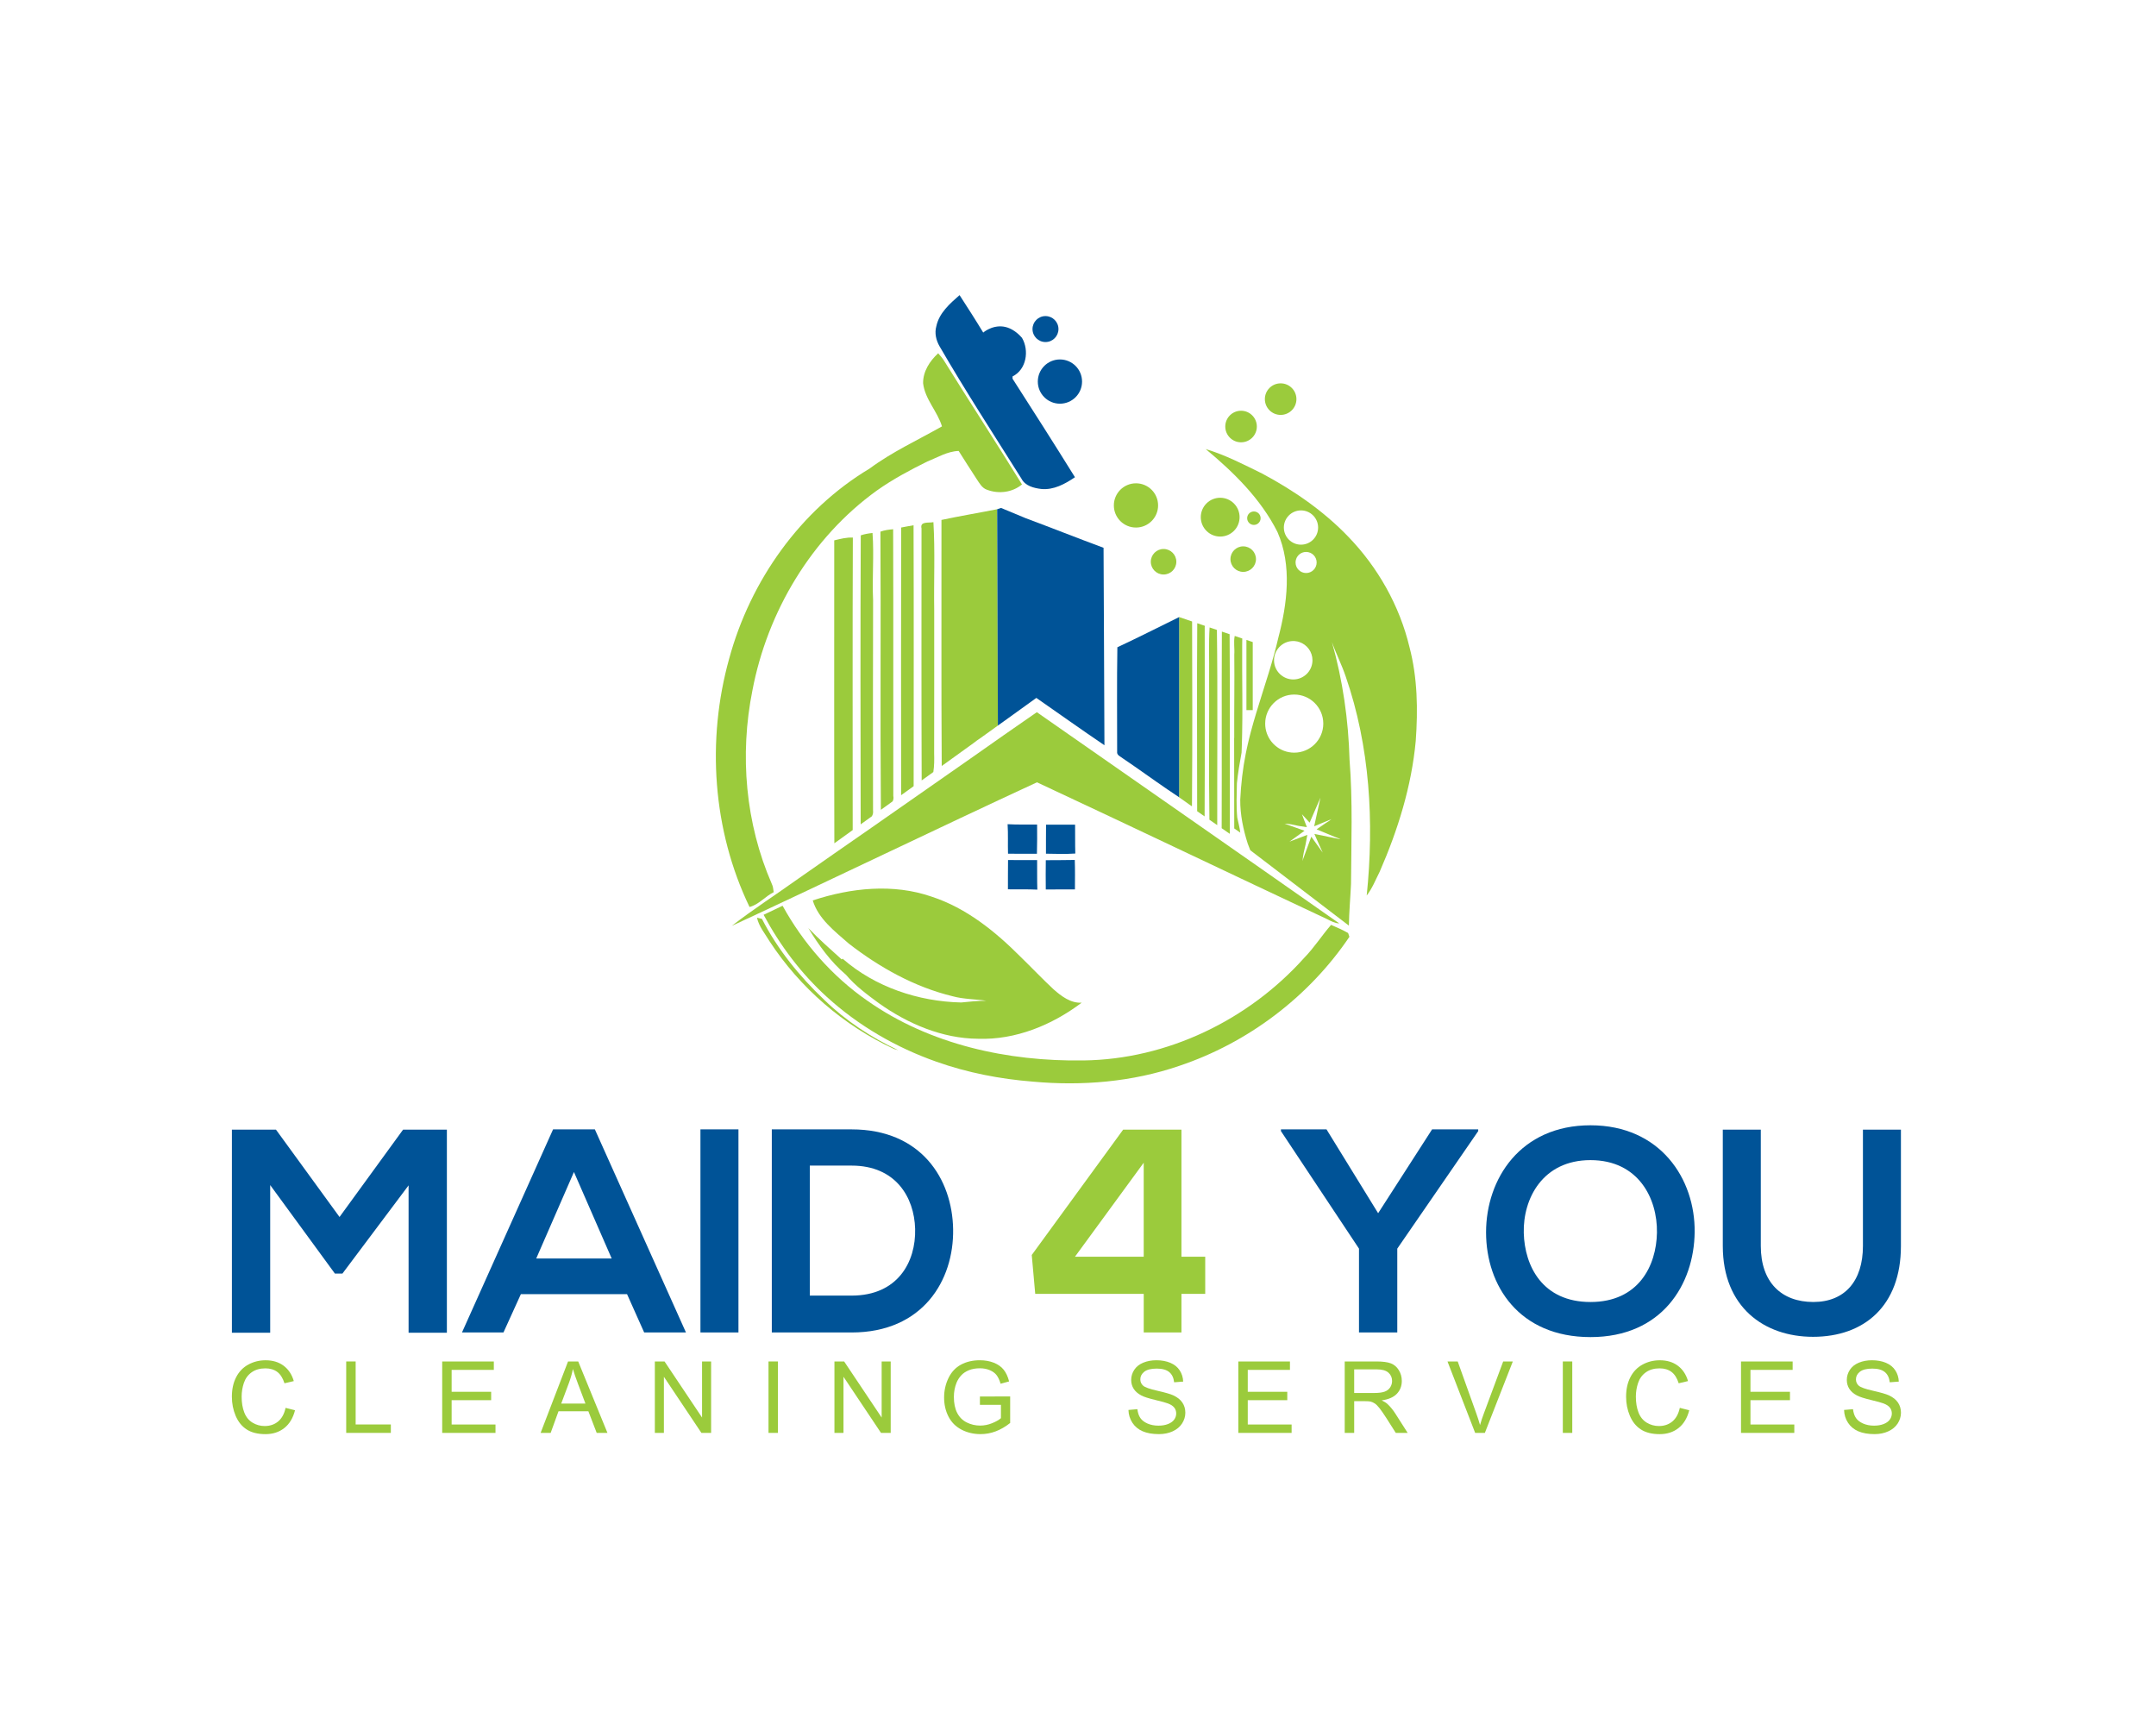 <svg xmlns="http://www.w3.org/2000/svg" xmlns:xlink="http://www.w3.org/1999/xlink" id="Layer_1" x="0px" y="0px" viewBox="0 0 1000 800" style="enable-background:new 0 0 1000 800;" xml:space="preserve"><style type="text/css">	.st0{fill:#005397;}	.st1{fill:#9BCB3C;}</style><g>	<g>		<g>			<path class="st0" d="M189.51,549.73l-30.68,40.91h-3.5l-30.01-41.04v68.49h-17.76v-94.19h20.45l29.47,40.5l29.47-40.5h20.32    v94.19h-17.76V549.73z"></path>			<path class="st0" d="M290.84,600.19h-49.25l-8.07,17.76h-19.24l42.25-94.19h19.38l42.25,94.19h-19.38L290.84,600.19z     M266.21,543.54l-17.49,40.1h34.99L266.21,543.54z"></path>			<path class="st0" d="M324.88,617.95v-94.19h17.63v94.19H324.88z"></path>			<path class="st0" d="M442.08,570.05c0.4,23.82-14.13,47.91-47.1,47.91c-11.57,0-25.43,0-37,0v-94.19c11.57,0,25.43,0,37,0    C427.28,523.76,441.68,546.77,442.08,570.05z M375.61,600.86h19.38c21.39,0,29.87-15.61,29.47-30.95    c-0.4-14.67-9.02-29.34-29.47-29.34h-19.38V600.86z"></path>			<path class="st1" d="M547.98,523.89v58.94h11.03v17.22h-11.03v17.9h-17.49v-17.9h-50.33l-1.61-18.03l42.39-58.13H547.98z     M530.48,582.83v-43.6l-31.89,43.6H530.48z"></path>			<path class="st0" d="M639.21,562.65l25.03-38.89h21.39v0.81l-37.54,54.5v38.89h-17.76v-38.89l-36.2-54.5v-0.81h21.13    L639.21,562.65z"></path>			<path class="st0" d="M786.02,571.39c-0.27,24.36-15.21,48.71-48.31,48.71c-33.1,0-48.44-23.82-48.44-48.58    c0-24.76,15.88-49.65,48.44-49.65C770.14,521.87,786.28,546.77,786.02,571.39z M706.76,571.8c0.4,15.47,8.75,32.03,30.95,32.03    c22.2,0,30.55-16.69,30.82-32.16c0.27-15.88-8.61-33.64-30.82-33.64C715.5,538.02,706.35,555.92,706.76,571.8z"></path>			<path class="st0" d="M881.69,523.89v53.96c0,27.85-17.09,42.12-40.77,42.12c-22.61,0-41.85-13.73-41.85-42.12v-53.96h17.63v53.96    c0,16.95,9.69,25.97,24.36,25.97s23.01-9.82,23.01-25.97v-53.96H881.69z"></path>		</g>	</g>	<g>		<path class="st0" d="M473.79,222.01c1.71,3.35,5.7,4.34,9.14,4.76c5.76,0.58,11.06-2.32,15.66-5.45   c-9.51-15.31-19.21-30.52-28.95-45.69c0-0.26,0.01-0.8,0.01-1.06c6.44-3.16,7.82-12,4.37-17.89c-1.15-1.31-2.3-2.33-3.43-3.1   c-2.96-2.05-5.78-2.44-8.13-2.13c-0.73,0.09-1.41,0.24-2.04,0.45c-0.22,0.06-0.45,0.14-0.65,0.22c-2.08,0.77-3.45,1.88-3.69,2.09   c-0.03,0.02-0.04,0.03-0.04,0.03c-3.54-5.86-7.25-11.62-10.97-17.37c-4.52,3.96-9.48,8.28-10.78,14.44   c-0.89,3.14-0.12,6.49,1.48,9.26C447.84,181.41,460.97,201.61,473.79,222.01z"></path>		<path class="st1" d="M653.76,300.16c-4.59-19.25-14.68-37.07-28.41-51.26c-11.48-11.98-25.33-21.47-39.91-29.27   c-8.56-4.19-17.06-8.63-26.2-11.36c13.06,10.85,25.55,23.12,33.27,38.45c6.83,15.54,4.56,33.28,0.36,49.22   c-0.57,2.46-1.19,4.91-1.86,7.35c-0.84,3.09-1.75,6.16-2.69,9.22c-0.02,0.06-0.04,0.12-0.06,0.18c-1.82,5.96-3.78,11.9-5.57,17.88   c-0.88,2.9-1.72,5.82-2.5,8.74c-0.23,0.88-0.46,1.77-0.68,2.65c-0.06,0.23-0.12,0.47-0.18,0.71c-0.22,0.94-0.45,1.88-0.66,2.82   c-0.14,0.56-0.25,1.12-0.37,1.68c-0.12,0.57-0.23,1.12-0.35,1.69c-0.05,0.2-0.09,0.4-0.13,0.6c-1.41,7.06-2.23,14.25-2.57,21.44   c-0.05,6.93,1.39,13.8,3.48,20.37c0.36,1.01,0.75,2.04,1.18,3.04l6.87,5.25l38.86,29.71c0.1-6.46,0.7-12.89,0.99-19.33   c0.11-19.16,0.84-38.39-0.68-57.51c-0.51-18.47-3.14-36.88-8.17-54.67c1.91,5.4,4.54,10.5,6.37,15.92   c11.28,32.52,13.26,67.59,9.76,101.62c2.6-3.32,4.12-7.31,6.02-11.04c8.43-19.27,14.78-39.62,16.72-60.64   C657.7,329.12,657.48,314.31,653.76,300.16z M595.48,244.66c0-4.39,3.56-7.95,7.95-7.95c4.38,0,7.94,3.56,7.94,7.95   c0,4.38-3.56,7.94-7.94,7.94C599.04,252.6,595.48,249.04,595.48,244.66z M610.69,260.86c0,2.7-2.19,4.89-4.89,4.89   c-2.69,0-4.89-2.19-4.89-4.89c0-0.55,0.09-1.07,0.26-1.56c0-0.02,0.01-0.05,0.02-0.07c0.67-1.9,2.49-3.26,4.61-3.26   C608.5,255.97,610.69,258.16,610.69,260.86z M591.64,302.73L591.64,302.73c0.09-0.22,0.19-0.44,0.29-0.64   c0.34-0.64,0.75-1.25,1.24-1.79c0.02-0.03,0.04-0.06,0.07-0.08c1.63-1.81,3.98-2.93,6.6-2.93c0.21,0,0.43,0.01,0.64,0.03   c-0.23-0.02-0.46-0.05-0.69-0.05c0.26,0,0.52,0.03,0.78,0.05c0.13,0.01,0.26,0.01,0.39,0.03c-0.12-0.01-0.22-0.01-0.34-0.02   c0.71,0.06,1.41,0.2,2.06,0.42c0.01,0.01,0.02,0.01,0.03,0.02c3.51,1.19,6.04,4.52,6.04,8.43c0,4.92-3.99,8.91-8.91,8.91   c-2.21,0-4.24-0.81-5.81-2.17c-0.02,0-0.03-0.01-0.04-0.02c-0.91-0.79-1.65-1.76-2.19-2.85c0-0.01,0-0.01,0-0.01   c-0.57-1.17-0.88-2.48-0.88-3.86C590.93,304.97,591.18,303.79,591.64,302.73z M589.73,343.96c-1.82-2.3-2.91-5.21-2.91-8.37   c0-7.44,6.03-13.48,13.47-13.48s13.48,6.04,13.48,13.48c0,7.44-6.04,13.47-13.48,13.47c-3.41,0-6.53-1.26-8.9-3.36   C590.79,345.18,590.24,344.6,589.73,343.96z M619.34,388.22c0.83,0.27,1.63,0.6,2.38,1.01c-1.12-0.19-2.22-0.42-3.33-0.68   l-8.76-1.81l3.87,8.67l-5.29-7.39l-3.81,10.4c-0.09,0.3-0.17,0.6-0.25,0.91c0-0.09,0.01-0.19,0.02-0.27v-0.01   c0.17-2.46,0.79-4.84,1.34-7.24l0.02-0.07l0.84-4.56l-5.76,2.19c-0.84,0.34-1.68,0.66-2.54,0.97l7-5.07l-9.24-3.27   c2.14,0.01,4.21,0.53,6.28,0.99l4.06,0.63l-0.58-1.5c-0.59-1.49-1.18-2.99-1.71-4.5l3.55,3.88h0.01l5.01-11.55l-2.91,13.26   l7.99-3.31c-0.79,0.69-1.68,1.24-2.57,1.78l-0.08,0.05l-4.2,2.89L619.34,388.22z"></path>		<path class="st1" d="M390.82,444.6l-0.43,0.35c-5.26-4.75-10.58-9.43-15.48-14.54c4.82,7.93,10.38,15.67,17.49,21.68   c4.36,5.15,9.91,9.25,15.35,13.25c13.38,9.48,29.26,16.28,45.87,16.41c17.41,0.61,34.36-6.37,48.08-16.73   c-5.11,0.28-9.41-3.01-13.04-6.2c-5.21-4.85-10.1-10.03-15.2-14.98c-11.78-11.83-25.2-22.7-41.26-27.97   c-17.89-6.22-37.54-4.12-55.23,1.72c2.62,8.59,10.23,14.31,16.71,20.01c14.27,11.08,30.48,20.13,48.13,24.42   c5.12,1.41,10.47,1.31,15.69,2.11c-3.91-0.02-7.8,0.39-11.68,0.79C426,464.47,405.86,457.77,390.82,444.6z"></path>		<path class="st1" d="M558.72,378.62c0.16-27.95,0.04-59.79,0.05-87.74c0.07-0.23,0.1-0.44,0.1-0.63l-3.56-1.21   c-0.19,27.85-0.04,59.41-0.04,87.18L558.72,378.62z"></path>		<path class="st1" d="M564.43,292.13l-3.39-1.14c-0.48,7.44-0.11,14.92-0.22,22.38c0.1,20.96-0.2,45.83,0.14,66.79l3.62,2.52   C564.52,353.8,564.83,321.12,564.43,292.13z"></path>		<path class="st1" d="M566.63,384.09l3.77,2.61c0.01-29.56,0.12-62.88-0.08-92.57l-3.59-1.22c-0.15,29.02,0.02,61.79-0.09,90.74   C566.63,383.8,566.63,383.96,566.63,384.09z"></path>		<path class="st1" d="M353.41,426.15c-0.58-0.14-1.73-0.4-2.3-0.54c0.91,4.14,3.75,7.39,5.84,10.95   c14.09,21.54,34.33,39.06,57.68,49.9c0.49,0.16,1.48,0.45,1.97,0.6c-12.57-5.96-24.4-13.7-34.38-23.44   C370.76,452.74,360.62,440.27,353.41,426.15z"></path>		<path class="st1" d="M575.87,349.01c0.04-0.85,0.07-1.69,0.09-2.54c0-0.08,0.01-0.17,0.01-0.24c0.04-1.13,0.07-2.26,0.1-3.4   c0.04-1.05,0.06-2.1,0.07-3.15c0.04-2.03,0.07-4.06,0.08-6.08c0.01-1.65,0.02-3.3,0.02-4.95c0-2.2-0.01-4.4-0.02-6.6   c-0.04-7.44-0.12-14.87-0.07-22.31c0.01-1.21,0.02-2.43,0.04-3.63l-3.5-1.19c-0.59,2.81,0.01,5.8-0.2,8.65   c0.14,12.88-0.09,25.8-0.03,38.69l-0.04-0.05l0.03,25.82v2.7l0.02,13.48l2.8,1.94c-0.28-2.35-0.92-4.68-1.41-6.99   c-0.5-5.29-0.26-10.6-0.16-15.89C574.19,358.49,574.99,353.74,575.87,349.01z"></path>		<path class="st0" d="M467.35,382.24c0.29,4.56,0.05,9.12,0.19,13.69c4.47,0,8.94-0.01,13.41,0.01c0.14-4.52,0.1-9.03,0.08-13.53   C476.47,382.36,471.9,382.5,467.35,382.24z"></path>		<path class="st0" d="M498.65,382.44c-4.49,0.01-8.99,0.02-13.47,0c-0.06,4.48-0.02,8.98-0.04,13.47   c4.54,0.09,9.07,0.23,13.61-0.07C498.61,391.36,498.71,386.9,498.65,382.44z"></path>		<path class="st0" d="M481.04,398.89c-4.5-0.04-9-0.01-13.49-0.03c-0.07,4.52-0.02,9.05-0.05,13.57c4.55,0.11,9.09-0.09,13.64,0.15   C480.98,408.02,481.1,403.46,481.04,398.89z"></path>		<path class="st0" d="M485.06,412.5c4.51,0,9.02,0.01,13.52-0.02c0.02-4.56,0.08-9.11-0.07-13.66c-4.48,0.13-8.96,0.04-13.44,0.11   C485,403.45,485.01,407.98,485.06,412.5z"></path>		<path class="st1" d="M617.38,428.93c-4.27,4.9-7.84,10.57-12.45,15.27c-25.8,28.84-63.57,47.15-102.45,47.6   c-34.97,0.52-71.11-7.3-100.08-27.63c-16.37-11.35-29.82-26.69-39.42-44.11c-2.94,1.41-5.88,2.77-8.8,4.19   c7.59,14.19,17.39,27.26,29.32,38.08c14.68,13.39,32.16,23.49,50.86,30.07c14.37,5.09,29.48,8.02,44.66,9.22   c22.82,2.09,46.18,0.17,67.94-7.31c31.86-10.67,60.1-31.99,78.92-59.84c-0.15-0.44-0.44-1.33-0.59-1.77   C622.75,431.26,620.06,430.09,617.38,428.93z"></path>		<polygon class="st1" points="578.12,329.34 581.05,329.34 581.05,297.77 578.12,296.78   "></polygon>		<path class="st1" d="M593.99,192.42c4.04,0,7.32-3.28,7.32-7.32c0-4.04-3.28-7.32-7.32-7.32c-4.04,0-7.32,3.28-7.32,7.32   C586.68,189.14,589.95,192.42,593.99,192.42z"></path>		<circle class="st1" cx="526.89" cy="234.4" r="10.26"></circle>		<circle class="st0" cx="491.62" cy="176.96" r="10.26"></circle>		<path class="st0" d="M484.92,158.63c3.33,0,6.02-2.7,6.02-6.02c0-3.33-2.7-6.02-6.02-6.02c-3.33,0-6.02,2.7-6.02,6.02   C478.9,155.93,481.6,158.63,484.92,158.63z"></path>		<path class="st1" d="M533.77,260.52c0,3.27,2.65,5.92,5.92,5.92c3.27,0,5.92-2.65,5.92-5.92c0-3.27-2.65-5.92-5.92-5.92   C536.43,254.6,533.77,257.25,533.77,260.52z"></path>		<path class="st1" d="M570.71,259.3c0,3.27,2.65,5.92,5.92,5.92c3.27,0,5.92-2.65,5.92-5.92c0-3.27-2.65-5.92-5.92-5.92   C573.37,253.37,570.71,256.03,570.71,259.3z"></path>		<path class="st1" d="M584.7,240.32c0-1.72-1.39-3.12-3.12-3.12c-1.72,0-3.12,1.39-3.12,3.12c0,1.72,1.39,3.12,3.12,3.12   C583.31,243.44,584.7,242.04,584.7,240.32z"></path>		<ellipse transform="matrix(0.707 -0.707 0.707 0.707 -3.785 470.488)" class="st1" cx="566.04" cy="239.81" rx="9" ry="9"></ellipse>		<circle class="st1" cx="575.63" cy="197.81" r="7.32"></circle>		<path class="st1" d="M358.86,413.77c-0.19-1.33-0.28-2.68-0.9-3.89c-12.22-28.02-14.97-59.81-8.97-89.7   c6.98-36.57,27.38-70.85,57.75-92.71c7.37-5.22,15.37-9.49,23.45-13.48c4.71-1.86,9.27-4.69,14.46-4.86   c2.73,4.4,5.58,8.73,8.38,13.09c1.28,1.89,2.47,4.16,4.8,4.92c5.36,2.04,11.74,1.25,16.19-2.47   c-11.76-19.11-24.05-37.89-35.87-56.94c-0.84-1.42-1.91-2.68-3-3.9c-3.9,3.6-7.08,8.43-6.99,13.92   c0.86,7.44,6.66,13.02,8.75,19.99c-11.25,6.38-23.14,11.83-33.56,19.56c-32.22,19.28-55.31,52.07-65.12,88.08   c-10.6,37.9-7.7,79.67,9.42,115.25C352,419.52,354.91,415.7,358.86,413.77z"></path>		<path class="st1" d="M615.68,426.33c1.75,0.9,3.44,1.83,5.51,1.92c-46.69-32.77-93.51-65.32-140.28-97.96   c-10.28,7.13-20.58,14.26-30.78,21.5c-15.3,10.66-30.56,21.38-45.87,32.03c-11.4,7.87-22.74,15.83-34.11,23.76   c-10.22,7.3-20.8,14.11-30.73,21.81c47.3-21.93,94.27-44.7,141.55-66.58C525.94,383.79,570.73,405.24,615.68,426.33z"></path>		<path class="st1" d="M432.94,242.16c-2.05,0.48-6.37-0.58-5.52,2.92c-0.01,38.96-0.08,77.9,0.07,116.86l5.41-3.89   c0.45-2.85,0.46-5.73,0.38-8.6c0.06-22.1,0.02-44.2,0.03-66.3C433.09,269.49,433.75,255.8,432.94,242.16z"></path>		<path class="st1" d="M417.96,368.79l5.81-4.18c0.02-40.35,0.1-80.67-0.04-121.01c-1.92,0.36-3.84,0.64-5.75,1.05   C417.9,286.03,417.92,327.42,417.96,368.79z"></path>		<path class="st1" d="M408.57,375.57l5.44-3.92c0.38-0.71,0.53-1.55,0.32-2.56c-0.06-41.21,0.07-82.44-0.07-123.65   c-2.01,0.17-4.01,0.43-5.9,1.12C408.62,289.56,408.22,332.57,408.57,375.57z"></path>		<path class="st1" d="M404.69,247.18c-1.85,0.2-3.7,0.49-5.45,1.1c-0.21,44.68-0.12,89.36-0.04,134.03l5.19-3.74v-0.01l0.01-0.01   c0.45-0.74,0.67-1.61,0.53-2.67c-0.09-32.53-0.01-65.06,0.03-97.59C404.46,267.92,405.47,257.54,404.69,247.18z"></path>		<path class="st1" d="M386.94,250.6c0.02,46.83-0.09,93.66,0.05,140.49l8.51-6.13c0.02-45.22-0.12-90.43,0.07-135.64   C392.62,249.14,389.77,249.94,386.94,250.6z"></path>		<path class="st1" d="M436.67,241.13c0.07,38.04-0.14,76.08,0.12,114.12l14.71-10.6l0.05-0.04l0.04-0.03l0.01-0.01l0.03-0.02   c0.93-0.76,1.92-1.45,2.93-2.11l0.13-0.09l8.16-5.86l-0.33-100.33C453.9,237.87,445.24,239.3,436.67,241.13z"></path>		<path class="st0" d="M464.32,235.57l-1.81,0.6l0.33,100.33l1.12-0.81l2.09-1.49l14.62-10.53c10.54,7.31,20.97,14.77,31.59,21.95   c-0.06-30.52-0.32-61.05-0.41-91.57c-12.1-4.49-24.09-9.25-36.17-13.75L464.32,235.57z"></path>		<path class="st1" d="M546.97,369.8l4.89,3.48c0.33,0.21,0.65,0.44,0.99,0.65c0.01-1.09,0.02-2.18,0.03-3.27   c0.23-27.48,0.1-54.96,0.04-82.44l-6.01-2.04v83.56C546.93,369.77,546.95,369.78,546.97,369.8z"></path>		<path class="st0" d="M518.16,348.61c-0.25,1.66,1.57,2.21,2.59,3.07c6.95,4.68,13.73,9.63,20.65,14.36   c1.82,1.26,3.66,2.5,5.51,3.71v-83.56c-9.54,4.68-19.02,9.5-28.65,13.99C518,316.32,518.17,332.47,518.16,348.61z"></path>	</g>	<g>		<path class="st1" d="M132.46,652.92l4.38,1.11c-0.92,3.6-2.57,6.35-4.96,8.24c-2.39,1.89-5.31,2.84-8.76,2.84   c-3.57,0-6.47-0.73-8.71-2.18c-2.24-1.45-3.94-3.56-5.11-6.32c-1.17-2.76-1.75-5.72-1.75-8.88c0-3.45,0.66-6.46,1.98-9.03   c1.32-2.57,3.19-4.52,5.63-5.85c2.43-1.33,5.11-2,8.03-2c3.31,0,6.1,0.84,8.36,2.53c2.26,1.69,3.83,4.06,4.72,7.12l-4.32,1.02   c-0.77-2.41-1.88-4.17-3.34-5.27c-1.46-1.1-3.3-1.65-5.51-1.65c-2.55,0-4.67,0.61-6.38,1.83c-1.71,1.22-2.91,2.86-3.6,4.91   c-0.69,2.06-1.04,4.18-1.04,6.36c0,2.82,0.41,5.28,1.23,7.38c0.82,2.1,2.1,3.67,3.83,4.71c1.73,1.04,3.61,1.56,5.63,1.56   c2.46,0,4.53-0.71,6.24-2.12C130.71,657.8,131.86,655.7,132.46,652.92z"></path>		<path class="st1" d="M160.58,664.53V631.4h4.38v29.22h16.32v3.91H160.58z"></path>		<path class="st1" d="M205.1,664.53V631.4h23.95v3.91h-19.57v10.15h18.33v3.89h-18.33v11.28h20.34v3.91H205.1z"></path>		<path class="st1" d="M250.75,664.53l12.72-33.13h4.72l13.56,33.13h-4.99l-3.86-10.03h-13.85l-3.64,10.03H250.75z M260.31,650.93   h11.23l-3.46-9.17c-1.05-2.79-1.84-5.08-2.35-6.87c-0.42,2.12-1.02,4.23-1.79,6.33L260.31,650.93z"></path>		<path class="st1" d="M303.73,664.53V631.4h4.5l17.4,26.01V631.4h4.2v33.13h-4.5l-17.4-26.03v26.03H303.73z"></path>		<path class="st1" d="M356.45,664.53V631.4h4.38v33.13H356.45z"></path>		<path class="st1" d="M387.03,664.53V631.4h4.5l17.4,26.01V631.4h4.2v33.13h-4.5l-17.4-26.03v26.03H387.03z"></path>		<path class="st1" d="M454.51,651.54v-3.89l14.03-0.02v12.29c-2.15,1.72-4.38,3.01-6.67,3.88c-2.29,0.87-4.64,1.3-7.05,1.3   c-3.25,0-6.21-0.7-8.87-2.09c-2.66-1.39-4.67-3.41-6.02-6.04c-1.36-2.64-2.03-5.58-2.03-8.84c0-3.22,0.67-6.23,2.02-9.03   c1.35-2.79,3.29-4.87,5.82-6.23c2.53-1.36,5.45-2.03,8.75-2.03c2.4,0,4.56,0.39,6.5,1.16c1.94,0.78,3.45,1.86,4.55,3.24   c1.1,1.39,1.94,3.19,2.51,5.42l-3.95,1.08c-0.5-1.69-1.12-3.01-1.85-3.98c-0.74-0.96-1.79-1.74-3.16-2.32   c-1.37-0.58-2.89-0.87-4.56-0.87c-2,0-3.74,0.31-5.2,0.92c-1.46,0.61-2.64,1.41-3.54,2.41c-0.9,0.99-1.59,2.09-2.09,3.28   c-0.84,2.05-1.27,4.27-1.27,6.67c0,2.95,0.51,5.42,1.53,7.41c1.02,1.99,2.5,3.46,4.44,4.43c1.94,0.96,4.01,1.45,6.19,1.45   c1.9,0,3.75-0.37,5.56-1.1c1.81-0.73,3.18-1.51,4.11-2.34v-6.17H454.51z"></path>		<path class="st1" d="M523.4,653.89l4.14-0.36c0.2,1.66,0.65,3.02,1.37,4.08c0.72,1.06,1.83,1.92,3.33,2.58   c1.51,0.66,3.2,0.98,5.08,0.98c1.67,0,3.15-0.25,4.43-0.75c1.28-0.5,2.23-1.18,2.86-2.05c0.63-0.87,0.94-1.81,0.94-2.84   c0-1.04-0.3-1.95-0.9-2.72c-0.6-0.78-1.6-1.43-2.98-1.95c-0.89-0.35-2.86-0.89-5.9-1.62c-3.04-0.73-5.17-1.42-6.4-2.07   c-1.58-0.83-2.76-1.86-3.54-3.08c-0.78-1.23-1.16-2.6-1.16-4.12c0-1.67,0.47-3.23,1.42-4.69c0.95-1.45,2.34-2.56,4.16-3.31   c1.82-0.75,3.85-1.13,6.08-1.13c2.46,0,4.62,0.4,6.5,1.19c1.88,0.79,3.32,1.95,4.33,3.49c1.01,1.54,1.55,3.28,1.63,5.22l-4.2,0.32   c-0.23-2.09-0.99-3.68-2.29-4.75c-1.3-1.07-3.23-1.6-5.77-1.6c-2.65,0-4.58,0.49-5.8,1.46c-1.21,0.97-1.82,2.14-1.82,3.51   c0,1.19,0.43,2.17,1.29,2.94c0.84,0.77,3.05,1.56,6.61,2.36c3.56,0.81,6.01,1.51,7.33,2.11c1.93,0.89,3.35,2.01,4.27,3.38   c0.92,1.36,1.38,2.93,1.38,4.71c0,1.76-0.51,3.42-1.51,4.98c-1.01,1.56-2.46,2.77-4.35,3.64c-1.89,0.87-4.02,1.3-6.38,1.3   c-3,0-5.51-0.44-7.54-1.31c-2.03-0.87-3.62-2.19-4.77-3.94S523.46,656.1,523.4,653.89z"></path>		<path class="st1" d="M574.36,664.53V631.4h23.95v3.91h-19.57v10.15h18.33v3.89h-18.33v11.28h20.34v3.91H574.36z"></path>		<path class="st1" d="M623.71,664.53V631.4h14.69c2.95,0,5.2,0.3,6.73,0.89c1.54,0.6,2.76,1.65,3.68,3.15   c0.92,1.51,1.38,3.17,1.38,4.99c0,2.35-0.76,4.33-2.28,5.94c-1.52,1.61-3.87,2.64-7.05,3.07c1.16,0.56,2.04,1.11,2.64,1.65   c1.28,1.18,2.49,2.64,3.64,4.41l5.76,9.02h-5.51l-4.38-6.89c-1.28-1.99-2.34-3.51-3.16-4.56c-0.83-1.05-1.57-1.79-2.23-2.21   s-1.32-0.72-2-0.88c-0.5-0.1-1.31-0.16-2.44-0.16h-5.08v14.71H623.71z M628.1,646.02h9.42c2,0,3.57-0.21,4.7-0.62   c1.13-0.41,1.99-1.08,2.58-1.99c0.59-0.91,0.88-1.9,0.88-2.97c0-1.57-0.57-2.85-1.71-3.86c-1.14-1.01-2.93-1.51-5.39-1.51H628.1   V646.02z"></path>		<path class="st1" d="M684.21,664.53l-12.83-33.13h4.74l8.61,24.07c0.69,1.93,1.27,3.74,1.74,5.42c0.51-1.81,1.11-3.62,1.79-5.42   l8.95-24.07h4.47l-12.97,33.13H684.21z"></path>		<path class="st1" d="M724.87,664.53V631.4h4.38v33.13H724.87z"></path>		<path class="st1" d="M779.13,652.92l4.38,1.11c-0.92,3.6-2.57,6.35-4.96,8.24c-2.39,1.89-5.31,2.84-8.76,2.84   c-3.57,0-6.47-0.73-8.71-2.18c-2.24-1.45-3.94-3.56-5.11-6.32c-1.17-2.76-1.75-5.72-1.75-8.88c0-3.45,0.66-6.46,1.98-9.03   c1.32-2.57,3.19-4.52,5.63-5.85c2.43-1.33,5.11-2,8.03-2c3.31,0,6.1,0.84,8.36,2.53c2.26,1.69,3.83,4.06,4.72,7.12l-4.32,1.02   c-0.77-2.41-1.88-4.17-3.34-5.27c-1.46-1.1-3.3-1.65-5.51-1.65c-2.55,0-4.67,0.61-6.38,1.83c-1.71,1.22-2.91,2.86-3.6,4.91   c-0.69,2.06-1.04,4.18-1.04,6.36c0,2.82,0.41,5.28,1.23,7.38c0.82,2.1,2.1,3.67,3.83,4.71c1.73,1.04,3.61,1.56,5.63,1.56   c2.46,0,4.53-0.71,6.24-2.12C777.38,657.8,778.53,655.7,779.13,652.92z"></path>		<path class="st1" d="M807.52,664.53V631.4h23.95v3.91H811.9v10.15h18.33v3.89H811.9v11.28h20.34v3.91H807.52z"></path>		<path class="st1" d="M855.32,653.89l4.14-0.36c0.2,1.66,0.65,3.02,1.37,4.08c0.72,1.06,1.83,1.92,3.33,2.58   c1.51,0.66,3.2,0.98,5.08,0.98c1.67,0,3.15-0.25,4.43-0.75c1.28-0.5,2.23-1.18,2.86-2.05c0.63-0.87,0.94-1.81,0.94-2.84   c0-1.04-0.3-1.95-0.9-2.72c-0.6-0.78-1.6-1.43-2.98-1.95c-0.89-0.35-2.86-0.89-5.9-1.62c-3.04-0.73-5.17-1.42-6.4-2.07   c-1.58-0.83-2.76-1.86-3.54-3.08c-0.78-1.23-1.16-2.6-1.16-4.12c0-1.67,0.47-3.23,1.42-4.69c0.95-1.45,2.34-2.56,4.16-3.31   c1.82-0.75,3.85-1.13,6.08-1.13c2.46,0,4.62,0.4,6.5,1.19c1.88,0.79,3.32,1.95,4.33,3.49c1.01,1.54,1.55,3.28,1.63,5.22l-4.2,0.32   c-0.23-2.09-0.99-3.68-2.29-4.75s-3.23-1.6-5.77-1.6c-2.65,0-4.58,0.49-5.8,1.46c-1.21,0.97-1.82,2.14-1.82,3.51   c0,1.19,0.43,2.17,1.29,2.94c0.84,0.77,3.05,1.56,6.61,2.36c3.56,0.81,6.01,1.51,7.33,2.11c1.93,0.89,3.35,2.01,4.27,3.38   c0.92,1.36,1.38,2.93,1.38,4.71c0,1.76-0.51,3.42-1.51,4.98c-1.01,1.56-2.46,2.77-4.35,3.64c-1.89,0.87-4.02,1.3-6.38,1.3   c-3,0-5.51-0.44-7.54-1.31c-2.03-0.87-3.62-2.19-4.77-3.94S855.38,656.1,855.32,653.89z"></path>	</g></g></svg>